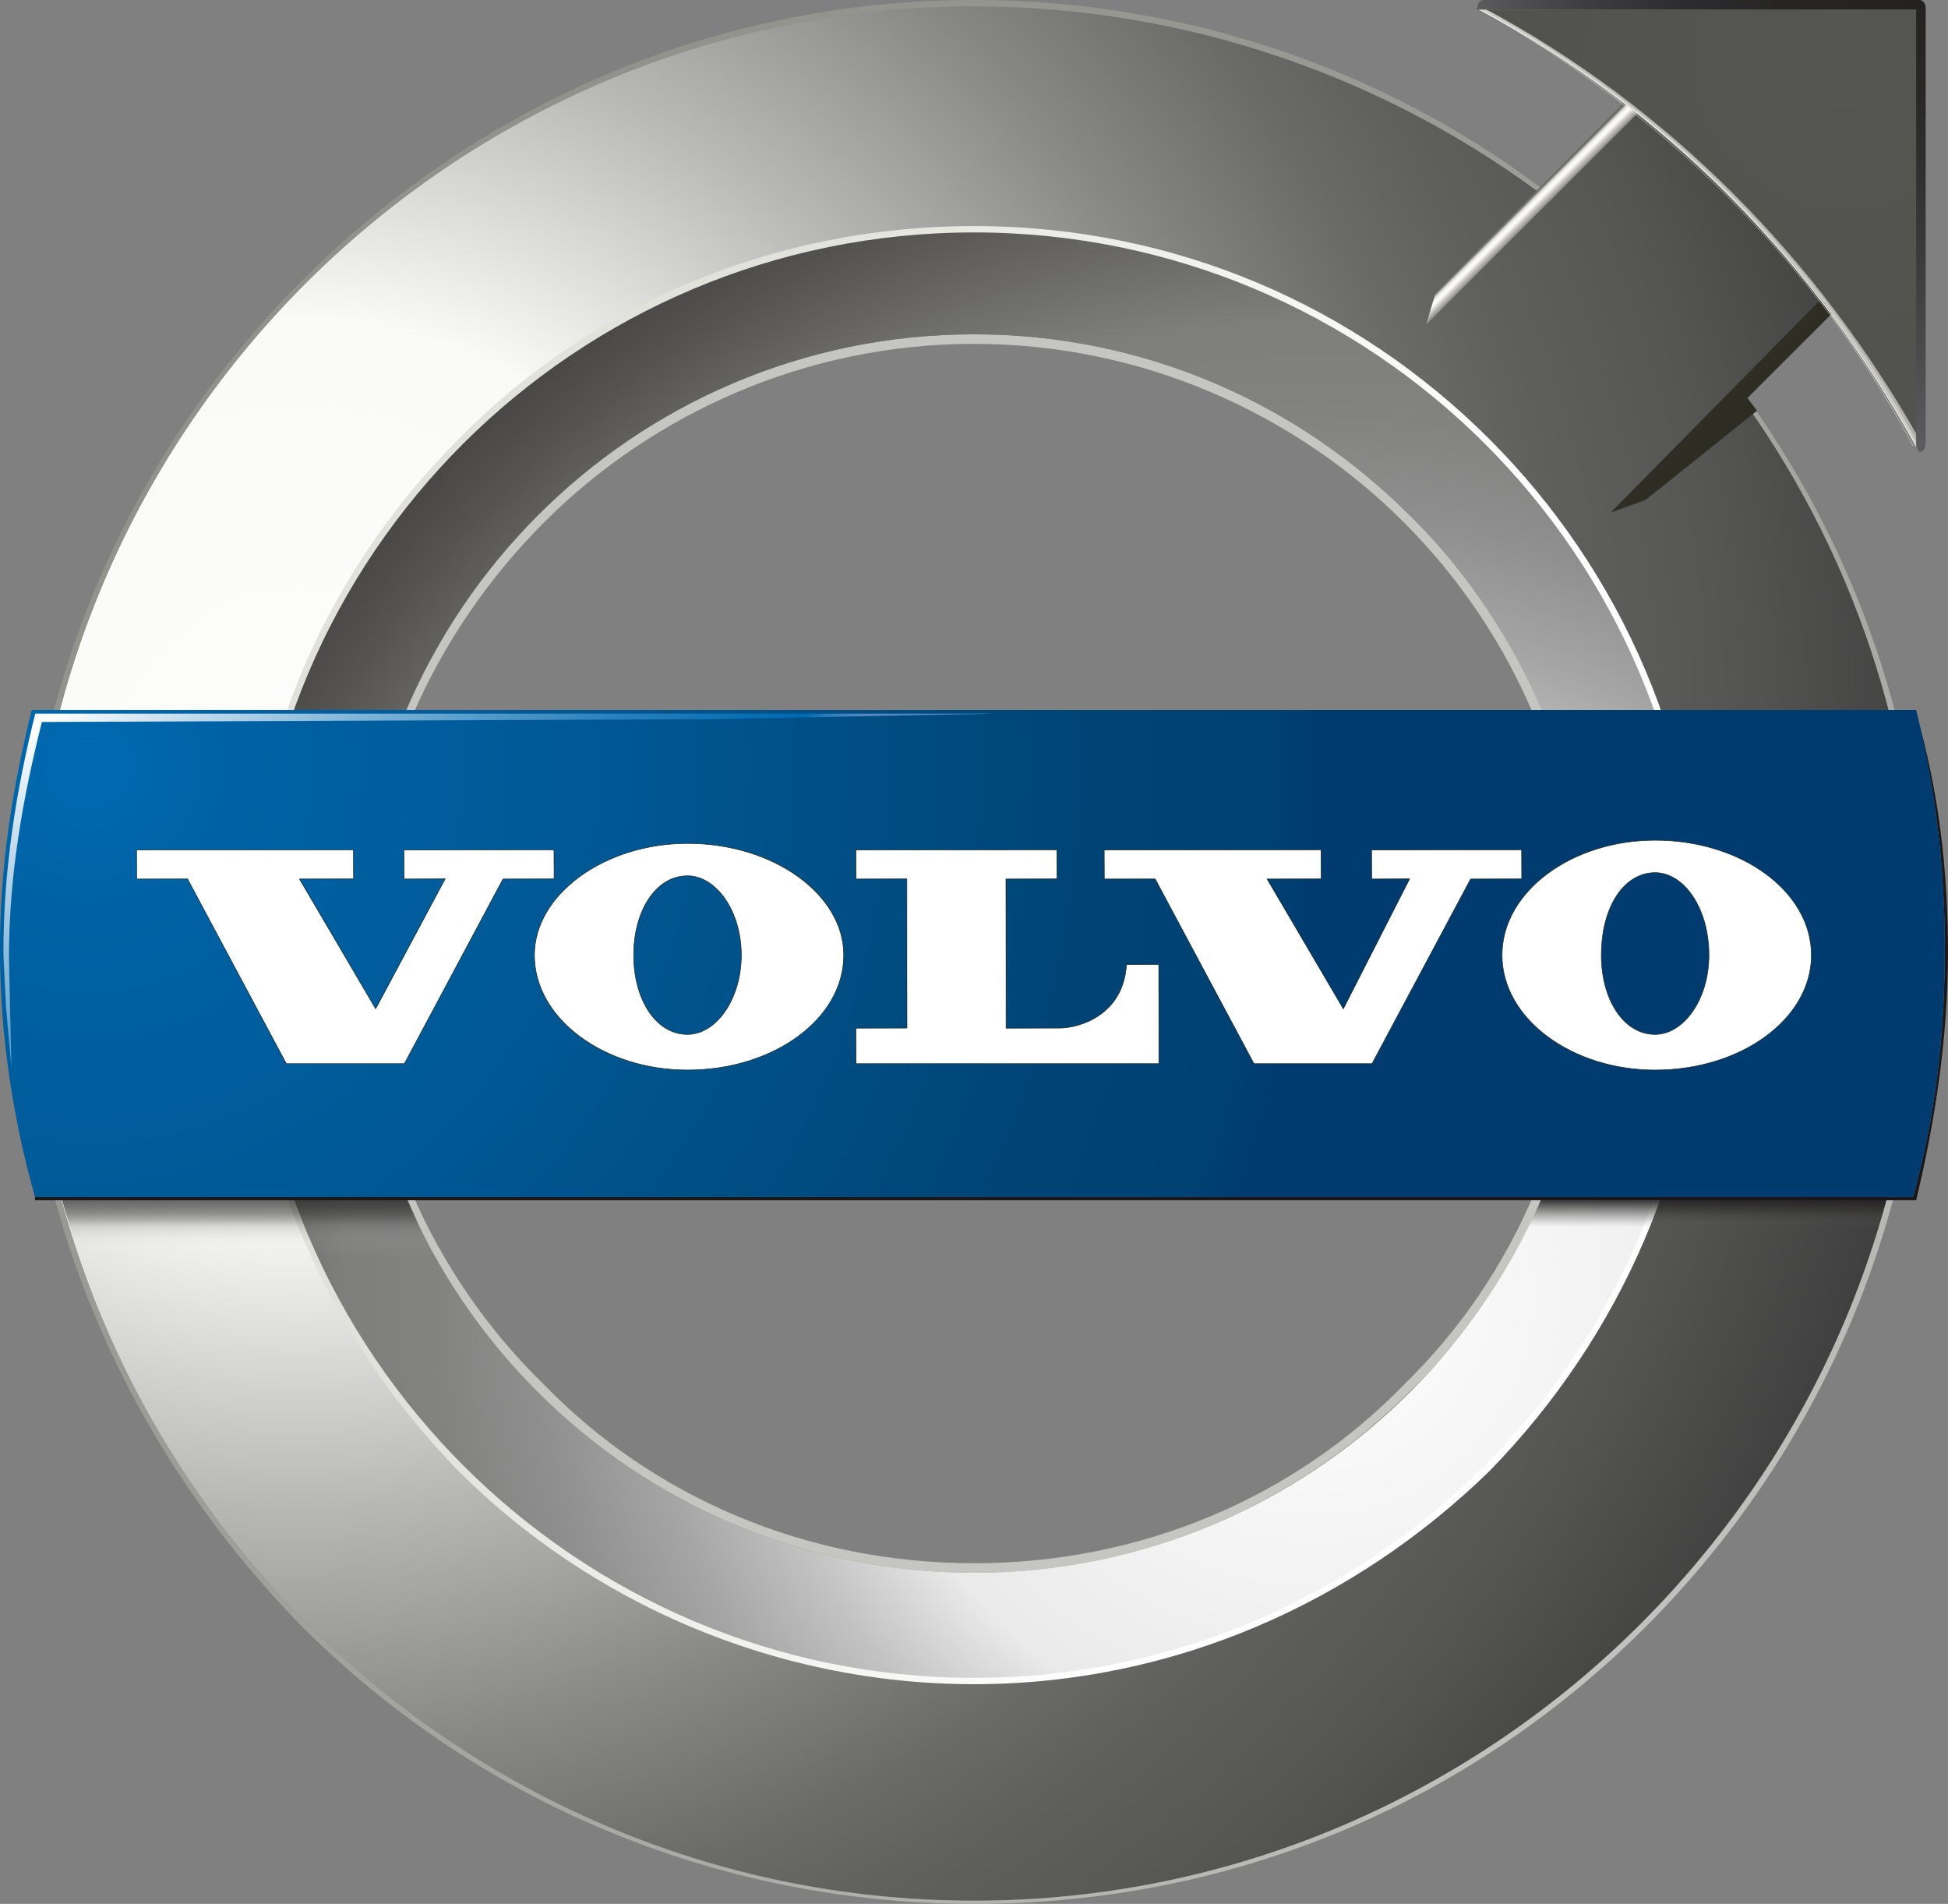 <?xml version="1.0" encoding="UTF-8"?>
<svg width="200" height="195.43" version="1.1" viewBox="0 0 200 195.426" xml:space="preserve" xmlns="http://www.w3.org/2000/svg" xmlns:cc="http://creativecommons.org/ns#" xmlns:dc="http://purl.org/dc/elements/1.1/" xmlns:rdf="http://www.w3.org/1999/02/22-rdf-syntax-ns#"><rect x="0" y="0" width="200" height="195.426" fill="#808080" stroke="none"/>
  <title>Volvo Logo</title>
  <desc>For more information see: http://de.wikipedia.org/wiki/Datei:Volvo_logo1.svg</desc>
  <path d="m100 34.315c17.646 0 33.332 7.189 44.771 18.627 11.766 11.438 18.627 27.45 18.627 45.099 0 17.319-6.861 33.332-18.627 44.77-11.438 11.438-27.125 18.628-44.771 18.628-17.648 0-33.334-7.189-45.098-18.628-11.438-11.438-18.627-27.45-18.627-44.77 0-17.648 7.189-33.66 18.627-45.099 11.764-11.438 27.45-18.627 45.098-18.627zm0 0.979c-17.32 0-33.006 7.189-44.119 18.302-11.438 11.437-18.627 27.124-18.627 44.444 0 17.319 7.189 33.006 18.627 44.116 11.112 11.438 26.799 18.302 44.119 18.302 17.319 0 33.007-6.863 44.116-18.302 11.438-11.11 18.302-26.797 18.302-44.116 0-17.32-6.864-33.007-18.302-44.444-11.109-11.112-26.797-18.302-44.116-18.302z" fill="#c5c5c1"/>
  <radialGradient id="l" cx="35.603" cy="85.855" r="202.73" gradientTransform="translate(-5 -7.287)" gradientUnits="userSpaceOnUse">
    <stop stop-color="#fff" offset="0"/>
    <stop stop-color="#FCFCFB" offset=".047"/>
    <stop stop-color="#fafaf9" offset=".225"/>
    <stop stop-color="#B9B9B8" offset=".372"/>
    <stop stop-color="#888887" offset=".497"/>
    <stop stop-color="#6A6A69" offset=".592"/>
    <stop stop-color="#5F5F5E" offset=".646"/>
    <stop stop-color="#555554" offset=".728"/>
    <stop stop-color="#3A3939" offset=".867"/>
    <stop stop-color="#1B1919" offset="1"/>
  </radialGradient>
  <path d="m100 0.654c22.222 0 42.812 7.515 59.149 19.935l10.783-10.784 18.956 18.953-10.784 11.112c12.092 16.341 18.953 36.273 18.953 57.842 0 53.595-43.463 97.386-97.058 97.386s-97.06-43.791-97.06-97.386c1e-3 -53.593 43.466-97.058 97.061-97.058zm0 22.876c-40.85 0-74.184 33.332-74.184 74.182 0 41.178 33.334 74.184 74.184 74.184s74.182-33.006 74.182-74.184c0-40.85-33.332-74.182-74.182-74.182z" fill="url(#l)"/>
  <linearGradient id="k" x1="66.693" x2="139.38" y1="92.104" y2="117.13" gradientTransform="translate(-5 -7.287)" gradientUnits="userSpaceOnUse">
    <stop stop-color="#E2E2DC" offset="0"/>
    <stop stop-color="#fff" offset="1"/>
  </linearGradient>
  <path d="m100 23.202c20.589 0 39.216 8.171 52.941 21.896 13.397 13.399 21.895 32.026 21.895 52.941 0 20.589-8.497 39.214-21.895 52.941-13.726 13.397-32.353 21.895-52.941 21.895-20.589 0-39.542-8.497-52.941-21.895-13.399-13.728-21.896-32.353-21.896-52.941 0-20.915 8.497-39.542 21.896-52.941 13.399-13.725 32.352-21.896 52.941-21.896zm0 0.982c-20.261 0-38.889 8.169-52.288 21.568-13.399 13.397-21.569 31.699-21.569 52.288 0 20.261 8.169 38.888 21.569 52.287 13.399 13.071 32.027 21.568 52.288 21.568s38.888-8.497 52.288-21.568c13.396-13.399 21.568-32.026 21.568-52.287 0-20.589-8.172-38.891-21.568-52.288-13.4-13.399-32.027-21.568-52.288-21.568z" fill="url(#k)"/>
  <radialGradient id="j" cx="162.69" cy="167.56" r="222.49" gradientTransform="translate(-5 -7.287)" gradientUnits="userSpaceOnUse">
    <stop stop-color="#C5C6C2" offset="0"/>
    <stop stop-color="#868680" offset="1"/>
  </radialGradient>
  <path d="m100-5.127e-6c22.222 0 43.137 7.516 59.478 20.261l-0.328 0.328c-16.338-12.42-36.928-19.935-59.149-19.935-53.595 0-97.06 43.465-97.06 97.058 0 53.595 43.465 97.386 97.06 97.386s97.058-43.791 97.058-97.386c0-21.568-6.861-41.501-18.953-57.842l0.326-0.328c12.092 16.341 19.281 36.275 19.281 58.17 0 27.124-11.11 51.634-28.758 69.281-17.648 17.648-41.83 28.433-68.954 28.433-26.799 0-51.308-10.784-68.954-28.433-17.648-17.974-28.76-42.157-28.76-69.281 0-26.797 11.112-51.306 28.76-68.954 17.645-17.648 41.828-28.758 68.953-28.758z" fill="url(#j)"/>
  <radialGradient id="i" cx="140" cy="140.33" r="156.24" gradientTransform="translate(-5 -7.287)" gradientUnits="userSpaceOnUse">
    <stop stop-color="#fff" offset="0"/>
    <stop stop-color="#F2F2F3" offset=".199"/>
    <stop stop-color="#EAEAEB" offset=".298"/>
    <stop stop-color="#E9E9EA" offset=".299"/>
    <stop stop-color="#C3C3C3" offset=".371"/>
    <stop stop-color="#A5A5A5" offset=".443"/>
    <stop stop-color="#8F8F8F" offset=".513"/>
    <stop stop-color="#828281" offset=".579"/>
    <stop stop-color="#7E7E7D" offset=".64"/>
    <stop stop-color="#545352" offset=".753"/>
    <stop stop-color="#353333" offset=".855"/>
    <stop stop-color="#222020" offset=".941"/>
    <stop stop-color="#1B1919" offset="1"/>
  </radialGradient>
  <path d="m100 23.856c40.85 0 74.182 33.007 74.182 74.185 0 40.85-33.332 74.182-74.182 74.182s-74.184-33.332-74.184-74.182c0-41.179 33.334-74.185 74.184-74.185zm0 10.459c-34.968 0-63.4 28.432-63.4 63.726 0 34.968 28.432 63.397 63.4 63.397s63.397-28.43 63.397-63.397c0-35.295-28.429-63.726-63.397-63.726z" fill="url(#i)"/>
  <linearGradient id="h" x1="30.111" x2="30.111" y1="137.59" y2="130.59" gradientTransform="translate(-5 -7.287)" gradientUnits="userSpaceOnUse">
    <stop stop-color="#fff" stop-opacity="0" offset="0"/>
    <stop stop-color="#fafaf9" stop-opacity="0" offset=".17"/>
    <stop stop-color="#bbbbb8" stop-opacity=".1" offset=".427"/>
    <stop stop-color="#8f8f8c" stop-opacity=".2" offset=".523"/>
    <stop stop-color="#686866" stop-opacity=".3" offset=".624"/>
    <stop stop-color="#4a4948" stop-opacity=".6" offset=".723"/>
    <stop stop-color="#343432" stop-opacity=".8" offset=".821"/>
    <stop stop-color="#272625" stop-opacity=".9" offset=".914"/>
    <stop stop-color="#232221" offset="1"/>
  </linearGradient>
  <path d="m39.801 117.82h-34.75c0.857 4.083 2.045 8.036 3.399 11.915h36.721c-2.176-3.751-3.991-7.73-5.37-11.915z" fill="url(#h)" opacity=".67"/>
  <linearGradient id="g" x1="-98.361" x2="-98.361" y1="137.59" y2="130.59" gradientTransform="matrix(-1 0 0 1 76.576 -7.287)" gradientUnits="userSpaceOnUse">
    <stop stop-color="#fff" stop-opacity="0" offset="0"/>
    <stop stop-color="#fafaf9" stop-opacity="0" offset=".17"/>
    <stop stop-color="#bbbbb8" stop-opacity="0" offset=".427"/>
    <stop stop-color="#8f8f8c" stop-opacity="0" offset=".523"/>
    <stop stop-color="#686866" stop-opacity="0" offset=".624"/>
    <stop stop-color="#4a4948" stop-opacity=".25" offset=".723"/>
    <stop stop-color="#343432" stop-opacity=".5" offset=".821"/>
    <stop stop-color="#272625" stop-opacity=".75" offset=".914"/>
    <stop stop-color="#232221" offset="1"/>
  </linearGradient>
  <path d="m160.25 117.82h34.751c-0.858 4.083-2.046 8.036-3.4 11.915h-36.721c2.177-3.751 3.992-7.73 5.37-11.915z" fill="url(#g)" opacity=".86"/>
  <path d="m196.73 73.202c2.287 7.844 3.267 16.013 3.267 24.51 0 8.825-1.306 17.322-3.267 25.491h-193.14v-0.328h192.81c2.289-8.169 3.269-16.666 3.269-25.489-1e-3 -8.497-0.981-16.666-2.942-24.184z" fill="#1a171b"/>
  <radialGradient id="f" cx="14.051" cy="85.864" r="126.13" gradientTransform="translate(-5 -7.287)" gradientUnits="userSpaceOnUse">
    <stop stop-color="#006AB1" offset="0"/>
    <stop stop-color="#006AB1" offset=".002"/>
    <stop stop-color="#0061A4" offset=".128"/>
    <stop stop-color="#005E9F" offset=".242"/>
    <stop stop-color="#00548E" offset=".506"/>
    <stop stop-color="#004374" offset=".837"/>
    <stop stop-color="#004173" offset=".959"/>
    <stop stop-color="#003B6F" offset="1"/>
  </radialGradient>
  <path d="m3.269 72.877h193.46c1.961 7.843 2.94 16.012 2.94 24.509 0 8.823-0.979 17.32-3.269 25.489h-192.81c-2.288-8.169-3.595-16.666-3.595-25.489 0-8.497 1.307-16.666 3.269-24.509z" fill="url(#f)"/>
  <linearGradient id="e" x1="198.51" x2="149.36" y1="59.134" y2="9.98" gradientUnits="userSpaceOnUse">
    <stop stop-color="#212111" offset=".006"/>
    <stop stop-color="#41403F" offset=".646"/>
    <stop stop-color="#454443" offset=".651"/>
    <stop stop-color="#52514F" offset=".656"/>
    <stop stop-color="#666564" offset=".661"/>
    <stop stop-color="#838281" offset=".666"/>
    <stop stop-color="#A9A8A6" offset=".671"/>
    <stop stop-color="#D6D5D2" offset=".676"/>
    <stop stop-color="#FDFCF9" offset=".68"/>
    <stop stop-color="#FAF9F6" offset=".683"/>
    <stop stop-color="#F2F1EE" offset=".684"/>
    <stop stop-color="#E3E2DF" offset=".686"/>
    <stop stop-color="#CECECA" offset=".687"/>
    <stop stop-color="#B3B3AF" offset=".688"/>
    <stop stop-color="#93938E" offset=".689"/>
    <stop stop-color="#70706B" offset=".69"/>
    <stop stop-color="#6D6D68" offset=".692"/>
    <stop stop-color="#535250" offset=".715"/>
    <stop stop-color="#3E3C3D" offset=".74"/>
    <stop stop-color="#2E2B2D" offset=".769"/>
    <stop stop-color="#222023" offset=".806"/>
    <stop stop-color="#1C191D" offset=".857"/>
    <stop stop-color="#1A171B" offset="1"/>
  </linearGradient>
  <polygon transform="translate(-5 -7.287)" points="151.41 40.622 152.39 37.353 178.86 10.556 200.43 32.125 184.41 48.137 185.39 49.444 173.96 58.596 170.36 59.903 193.89 36.045 174.93 17.092" fill="url(#e)"/>
  <radialGradient id="d" cx="194.47" cy="13.24" r="52.711" gradientTransform="translate(-5 -7.287)" gradientUnits="userSpaceOnUse">
    <stop stop-color="#555552" offset="0"/>
    <stop stop-color="#50504D" offset="1"/>
  </radialGradient>
  <path d="m152.29 0.98c18.953 10.131 34.313 25.817 44.77 44.444v-44.444h-44.77z" fill="url(#d)"/>
  <path d="m152.29 0.98c18.953 10.131 34.313 25.817 44.77 44.444" fill="none" stroke="#b1b0a8" stroke-linecap="round" stroke-width=".34"/>
  <path d="m152.29 0.98c18.627 10.131 34.313 25.817 44.444 44.444" fill="none" stroke="#cbcac4" stroke-linecap="round" stroke-width=".236"/>
  <path d="m151.96 0.98c18.955 10.131 34.313 25.817 44.772 44.772" fill="none" stroke="#e6e6e1" stroke-linecap="round" stroke-width=".132"/>
  <path d="m151.96 0.98c18.627 10.459 34.313 25.817 44.444 44.772" fill="none" stroke="#fff" stroke-linecap="round" stroke-width=".028"/>
  <linearGradient id="c" x1="156.63" x2="202.71" y1="7.777" y2="7.777" gradientTransform="translate(-5 -7.287)" gradientUnits="userSpaceOnUse">
    <stop stop-color="#5D5D5F" offset="0"/>
    <stop stop-color="#505051" offset=".085"/>
    <stop stop-color="#3C3C3C" offset=".258"/>
    <stop stop-color="#2E2D2D" offset=".45"/>
    <stop stop-color="#262524" offset=".672"/>
    <stop stop-color="#232221" offset="1"/>
  </linearGradient>
  <path d="m197.06-5.127e-6c0.328 0 0.654 0.326 0.654 0.979h-45.424-0.654c0-0.653 0.326-0.979 0.654-0.979h44.77z" fill="url(#c)"/>
  <linearGradient id="b" x1="202.22" x2="202.22" y1="53.693" y2="7.287" gradientTransform="translate(-5 -7.287)" gradientUnits="userSpaceOnUse">
    <stop stop-color="#5D5D5F" offset="0"/>
    <stop stop-color="#555456" offset=".096"/>
    <stop stop-color="#393939" offset=".458"/>
    <stop stop-color="#292827" offset=".772"/>
    <stop stop-color="#232221" offset="1"/>
  </linearGradient>
  <path d="m197.71 45.424c0 0.654-0.326 0.982-0.654 0.982l-0.325-0.654v-45.752h0.325c0.328 0 0.654 0.326 0.654 0.979v44.445z" fill="url(#b)"/>
  <linearGradient id="a" x1="31.716" x2="61.221" y1="64.882" y2="104.79" gradientTransform="translate(-5 -7.287)" gradientUnits="userSpaceOnUse">
    <stop stop-color="#fff" offset="0"/>
    <stop stop-color="#D8E8F3" offset=".109"/>
    <stop stop-color="#8CBCDC" offset=".338"/>
    <stop stop-color="#5099C9" offset=".542"/>
    <stop stop-color="#257FBC" offset=".714"/>
    <stop stop-color="#0A70B4" offset=".848"/>
    <stop stop-color="#006AB1" offset=".927"/>
    <stop stop-color="#046BB2" offset=".929"/>
    <stop stop-color="#2678B8" offset=".949"/>
    <stop stop-color="#3E81BD" offset=".968"/>
    <stop stop-color="#4D86C0" offset=".986"/>
    <stop stop-color="#5288C1" offset="1"/>
  </linearGradient>
  <path d="m3.621 73.253c-1.961 7.844-3.269 16.013-3.269 24.51 0 0.703 0.242 4.867 0.259 5.565l0.567 6.312c-9e-3 -0.51-0.257-10.798-0.257-11.31 0-8.497 1.416-16.378 3.377-24.222l68.462-0.288 29.549-0.567h-98.688z" fill="url(#a)"/>
  <g transform="translate(-5 -7.287)">
    <path d="m174.93 117.12c-8.664 0-15.714-5.291-15.714-11.794 0-6.505 7.05-11.796 15.714-11.796 8.848 0 16.046 5.292 16.046 11.796-1e-3 6.503-7.199 11.794-16.046 11.794zm0-20.261c-3.2 0-5.522 3.561-5.522 8.467 0 4.64 2.374 8.139 5.522 8.139 2.996 0 5.526-3.727 5.526-8.139 0-4.669-2.479-8.467-5.526-8.467zm-99.345 20.261c-8.666 0-15.716-5.291-15.716-11.794 0-6.217 7.197-11.468 15.716-11.468 8.846 0 16.042 5.145 16.042 11.468 0 6.503-7.196 11.794-16.042 11.794zm0-19.936c-3.15 0-5.526 3.5-5.526 8.142 0 4.64 2.376 8.139 5.526 8.139 2.996 0 5.526-3.727 5.526-8.139 1e-3 -4.413-2.53-8.142-5.526-8.142zm58.17 19.282-10.156-18.969-5.202 0.016-0.03-2.97 22.253-0.03 0.03 2.97-5.587 0.03 7.87 13.354 6.809-13.397-3.895 0.043-0.03-2.97 15.389-0.03 0.03 2.97-5.259 0.03-10.112 18.954h-12.11zm-40.85 0-0.03-3.625 5.258-0.03-0.03-15.328-5.198 0.03-0.03-2.97 20.619-0.03 0.03 2.97-5.261 0.03 0.03 15.329 5.526-0.03c1.787 0 6.498-1.169 6.833-6.507l3.297-0.028 0.03 10.19h-31.074zm-58.497 0-10.157-18.969-5.202 0.016-0.03-2.97 22.252-0.03 0.03 2.97-5.586 0.03 7.869 13.354 7.137-13.398-4.222 0.044-0.03-2.97 15.391-0.03 0.03 2.97-5.26 0.03-10.112 18.954h-12.11z" fill="#fff"/>
    <path d="m174.93 93.561c8.826 0 16.016 5.23 16.016 11.767 0 6.535-7.189 11.764-16.016 11.764-8.494 0-15.684-5.229-15.684-11.764 0-6.537 7.189-11.767 15.684-11.767m0 19.935c2.941 0 5.557-3.595 5.557-8.169 0-4.902-2.615-8.497-5.557-8.497-3.266 0-5.553 3.595-5.553 8.497 0 4.574 2.287 8.169 5.553 8.169m-99.345-19.607c8.823 0 16.012 5.229 16.012 11.438 0 6.535-7.189 11.764-16.012 11.764-8.497 0-15.687-5.229-15.687-11.764 1e-3 -6.21 7.19-11.438 15.687-11.438m0 19.607c2.941 0 5.556-3.595 5.556-8.169s-2.615-8.172-5.556-8.172c-3.269 0-5.556 3.598-5.556 8.172s2.287 8.169 5.556 8.169m85.62-18.953v2.94h-5.229l-10.13 18.953h-12.092l-10.13-18.953h-5.228v-2.94h22.223v2.94h-5.557l7.844 13.399 6.861-13.399h-3.921v-2.94h15.359m-47.711 0v2.94h-5.23v15.358h5.557c1.961 0 6.535-1.305 6.863-6.535h3.267v10.13h-25.818-5.228v-3.595h5.228v-15.358h-5.228v-2.94h20.589m-51.634 0v2.94h-5.23l-10.13 18.953h-12.092l-10.13-18.953h-5.229v-2.94h22.223v2.94h-5.556l7.843 13.399 7.189-13.399h-4.249v-2.94h15.361m113.07-1.043c-8.681 0-15.743 5.306-15.743 11.827 0 6.52 7.063 11.823 15.743 11.823 8.864 0 16.075-5.304 16.075-11.823 0-6.521-7.211-11.827-16.075-11.827zm0 19.937c-3.132 0-5.493-3.486-5.493-8.109 0-4.889 2.311-8.437 5.493-8.437 3.031 0 5.497 3.785 5.497 8.437 0 4.395-2.518 8.109-5.497 8.109zm-99.345-19.608c-8.536 0-15.747 5.266-15.747 11.499 0 6.52 7.064 11.823 15.747 11.823 8.862 0 16.072-5.304 16.072-11.823 1e-3 -6.341-7.209-11.499-16.072-11.499zm0 19.608c-3.133 0-5.496-3.486-5.496-8.109 0-4.625 2.363-8.112 5.496-8.112 2.979 0 5.496 3.715 5.496 8.112 0 4.395-2.517 8.109-5.496 8.109zm85.68-18.954h-0.06-15.358-0.06v0.06 2.94 0.06h0.06 3.823l-6.768 13.214-7.735-13.214h5.452 0.06v-0.06-2.94-0.06h-0.06-22.223-0.06v0.06 2.94 0.06h0.06 5.192l10.113 18.921 0.017 0.031h0.036 12.092 0.036l0.017-0.031 10.113-18.921h5.192 0.06v-0.06-2.94-0.06h1e-3zm-47.711 0h-0.06-20.589-0.06v0.06 2.94 0.06h0.06 5.168v15.239h-5.168-0.06v0.06 3.595 0.06h0.06 5.228 25.817 0.06v-0.06-10.13-0.06h-0.06-3.267-0.057l-3e-3 0.056c-0.334 5.315-5.024 6.479-6.804 6.479h-5.497v-15.239h5.171 0.06v-0.06-2.94-0.06h1e-3zm-51.634 0h-0.06-15.361-0.06v0.06 2.94 0.06h0.06 4.148l-7.091 13.217-7.736-13.216h5.452 0.06v-0.06-2.94-0.06h-0.06-22.223-0.06v0.06 2.94 0.06h0.06 5.192l10.114 18.921 0.017 0.031h0.036 12.092 0.036l0.017-0.031 10.113-18.922h5.194 0.06v-0.06-2.94-0.06z" fill="#1d2d28"/>
  </g>
</svg>
